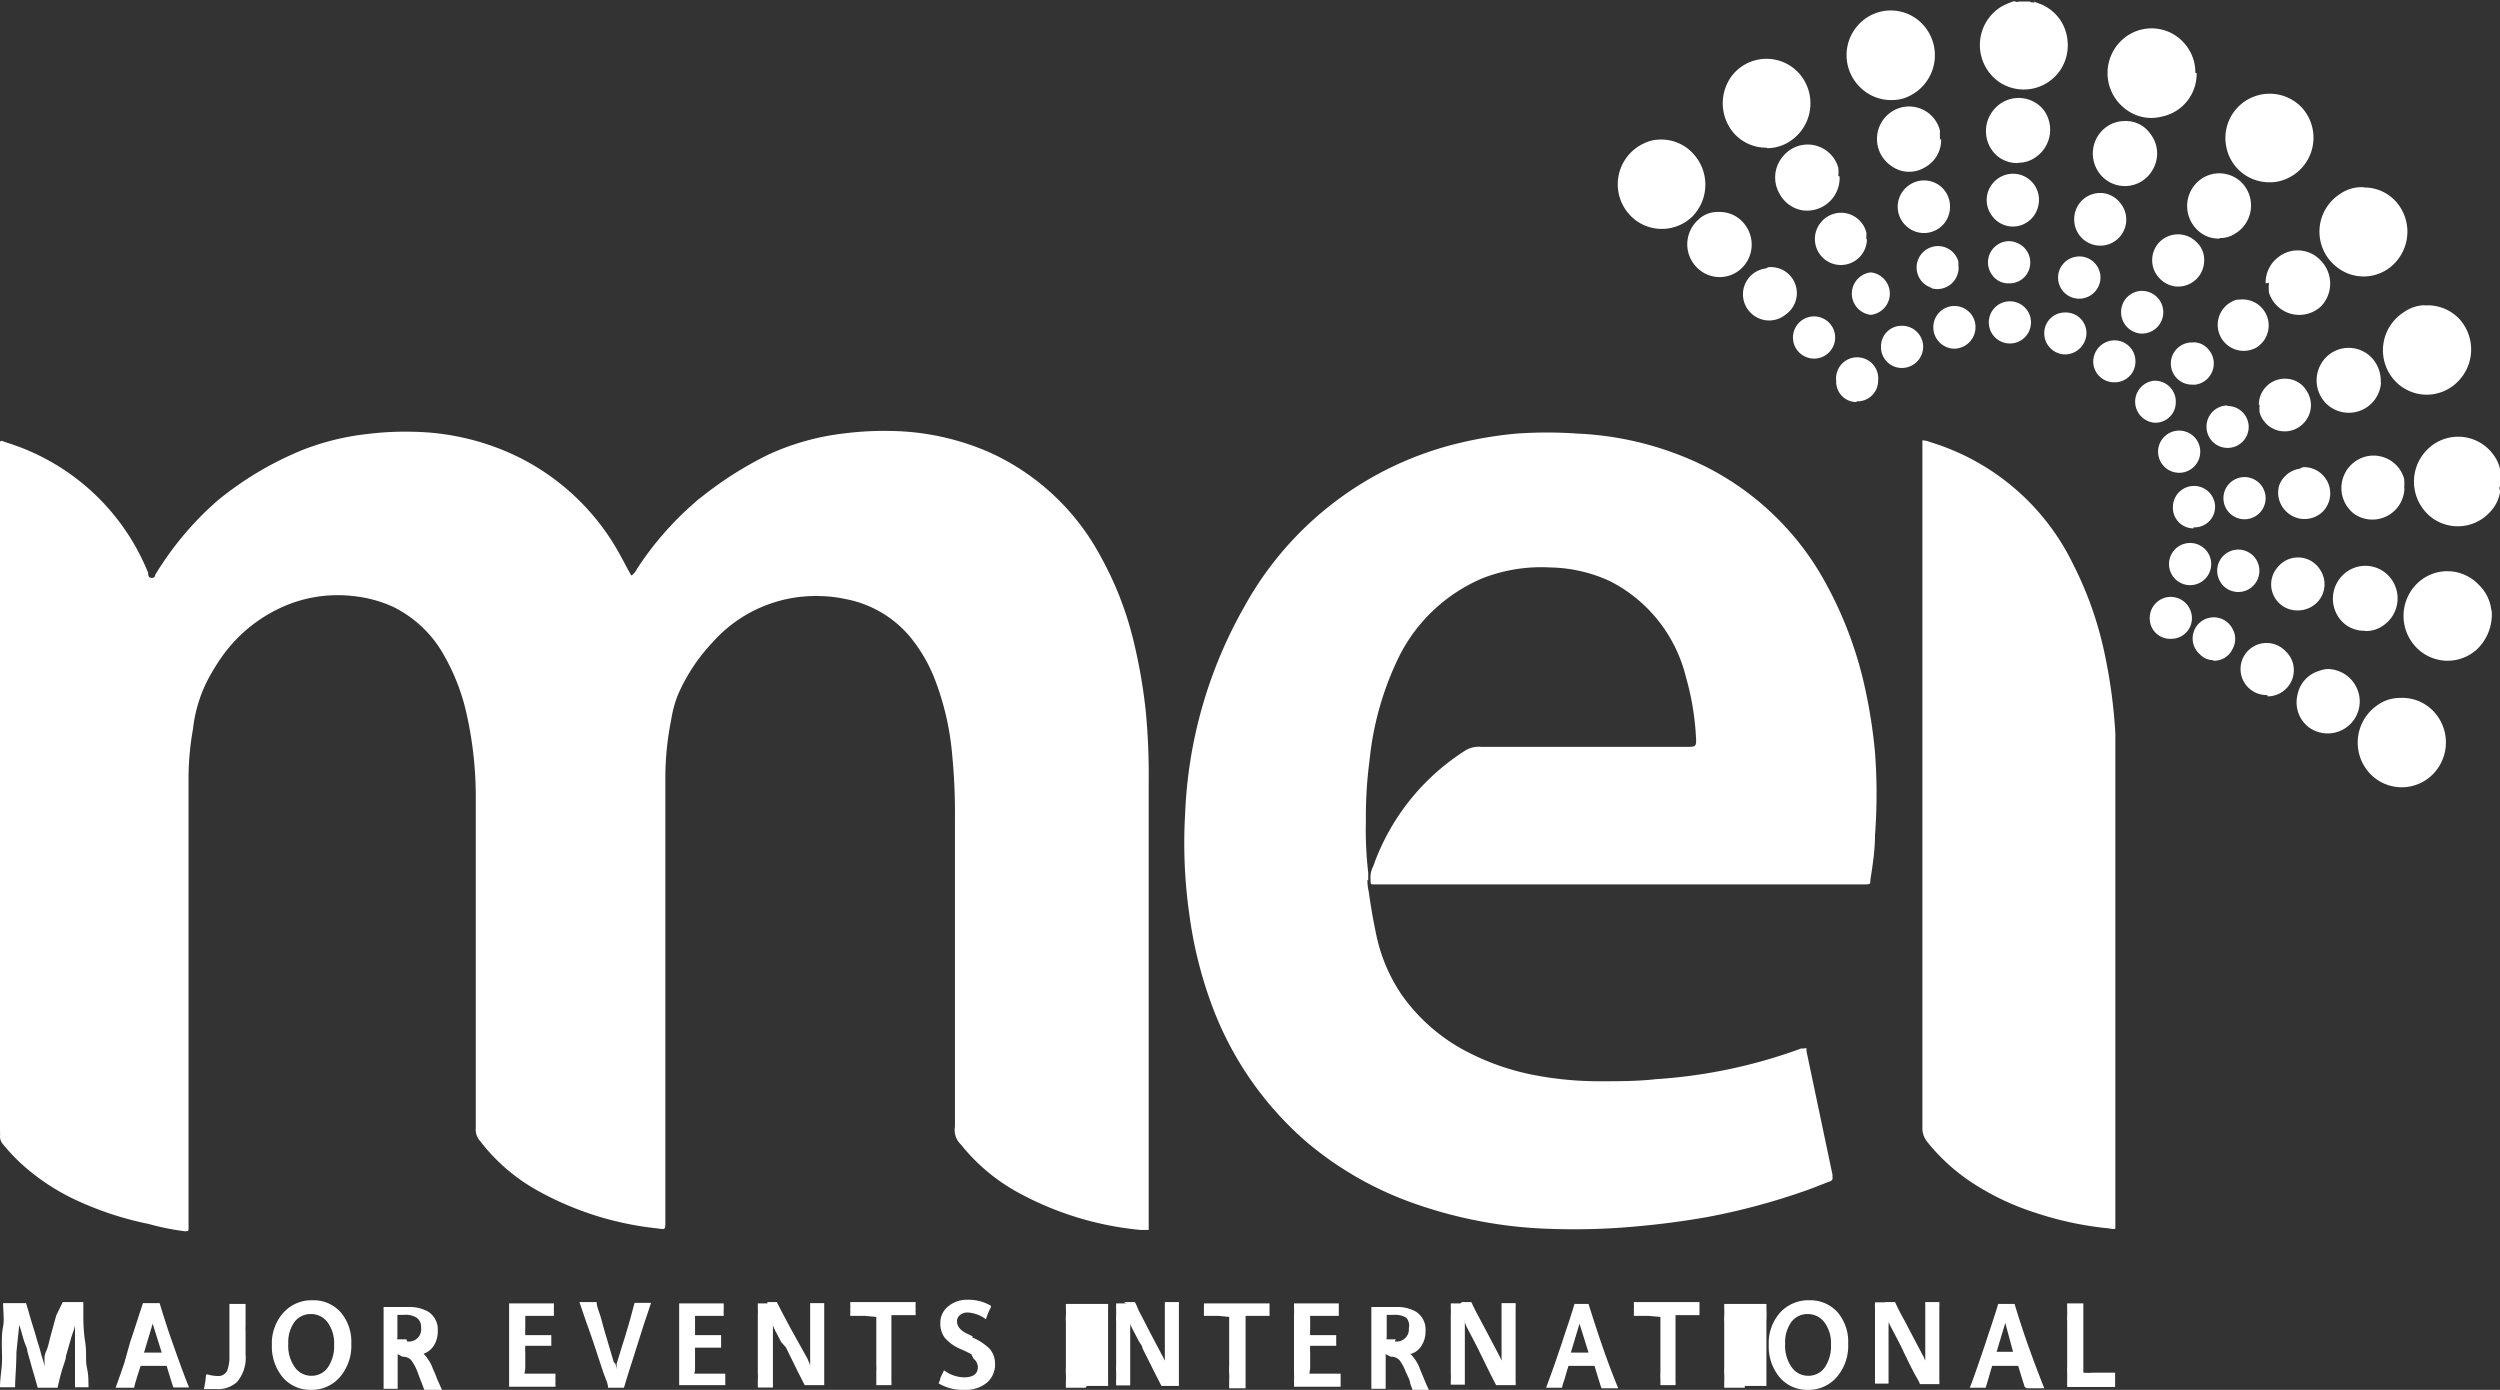 <?xml version="1.0"?>
<svg xmlns="http://www.w3.org/2000/svg" viewBox="0 0 96 53.37" width="96" height="53.37" x="0" y="0"><rect x="0" y="0" width="96" height="53.37" fill="#333333" stroke="none"/><defs><style>.cls-1{fill:#fff;}</style></defs><title>mei-logoAsset 5</title><g id="Layer_2" data-name="Layer 2"><g id="Layer_1-2" data-name="Layer 1"><path class="cls-1" d="M78.1.06l.29.11a1.66,1.66,0,0,1,1,1.37,1.69,1.69,0,0,1-2.62,1.61,1.73,1.73,0,0,1,.09-2.9,3.3,3.3,0,0,1,.43-.19.12.12,0,0,1,.1,0,.16.16,0,0,0,.13,0h.44c0,.06.12,0,.17.06Z"/><path class="cls-1" d="M96,18.9a1.44,1.44,0,0,1-.41.79,1.67,1.67,0,0,1-2.22.18,1.74,1.74,0,0,1,0-2.75,1.67,1.67,0,0,1,2.39.36,1.36,1.36,0,0,1,.25.59.16.16,0,0,1,0,.1s0,.1,0,.13v.36c-.07.07,0,.17,0,.24Z"/><path class="cls-1" d="M24.29,22.07a.8.8,0,0,0,.18-.24,12.13,12.13,0,0,1,2.23-2.55,1.92,1.92,0,0,1,.22-.18,13.92,13.92,0,0,1,2.6-1.65,9.62,9.62,0,0,1,2.92-.81,12.2,12.2,0,0,1,1.81-.09,9.77,9.77,0,0,1,3.79.84,9.08,9.08,0,0,1,4.16,3.86,12.94,12.94,0,0,1,1.33,3.37A20.59,20.59,0,0,1,44,27.34,25.52,25.52,0,0,1,44.11,30q0,8.46,0,16.92c0,.1,0,.21,0,.31H43.8a12.17,12.17,0,0,1-4.71-1.44,7.27,7.27,0,0,1-2.19-1.84.76.76,0,0,1-.23-.69V31.44a23.23,23.23,0,0,0-.11-2.5,10.54,10.54,0,0,0-.72-3,6,6,0,0,0-.93-1.53A4.26,4.26,0,0,0,32.45,23a4.93,4.93,0,0,0-.94-.11,5.29,5.29,0,0,0-4.16,1.79A6.94,6.94,0,0,0,26,26.76a4.76,4.76,0,0,0-.23.9,11.17,11.17,0,0,0-.22,2.23q0,8.4,0,16.8v.18c0,.38,0,.34-.31.3a12,12,0,0,1-4.54-1.42,7.15,7.15,0,0,1-2.19-1.84l-.07-.09a.66.66,0,0,1-.17-.51V33.78c0-1,0-2.07,0-3.1a14.64,14.64,0,0,0-.36-3.3,8,8,0,0,0-.84-2.18,4.51,4.51,0,0,0-2-1.91,4.9,4.9,0,0,0-1.5-.4,5.2,5.2,0,0,0-2.44.3,5.7,5.7,0,0,0-2.68,2.13,8.45,8.45,0,0,0-.49.82A5.45,5.45,0,0,0,7.41,28a10.85,10.85,0,0,0-.17,2q0,8.44,0,16.88v.27c0,.12,0,.13-.14.13A9.46,9.46,0,0,1,5.71,47,12.41,12.41,0,0,1,3,46.12,8.39,8.39,0,0,1,.81,44.68a7.26,7.26,0,0,1-.71-.76.45.45,0,0,1-.1-.29,1.08,1.08,0,0,0,0-.18V17.29A2.81,2.81,0,0,1,0,17a.06.06,0,0,1,.07-.07L.27,17a8.6,8.6,0,0,1,5.42,5c0,.07,0,.19.14.19s.11-.09.15-.15a12.31,12.31,0,0,1,2-2.48l.34-.31a12.65,12.65,0,0,1,3.37-2,9.74,9.74,0,0,1,2.38-.58,11.73,11.73,0,0,1,1.78-.09,9.57,9.57,0,0,1,3.89.89,9,9,0,0,1,4,3.71c.17.3.32.6.5.92Z"/><path class="cls-1" d="M52.51,33.78a1.75,1.75,0,0,0,.05.46q.12.87.3,1.71a6.42,6.42,0,0,0,1,2.3,7,7,0,0,0,2.58,2.19,9.42,9.42,0,0,0,2.46.84,13.11,13.11,0,0,0,2.58.24c.7,0,1.41,0,2.11-.08a19.85,19.85,0,0,0,5.58-1.18l.13,0a.06.06,0,0,1,.07,0l0,.11,1,4.75a.29.29,0,0,0,0,.09c0,.08,0,.11-.09.15-.34.13-.68.27-1,.38a25.53,25.53,0,0,1-3.75,1c-.91.16-1.84.28-2.76.36a26,26,0,0,1-3.18.09,17.23,17.23,0,0,1-5.35-1,13.14,13.14,0,0,1-4-2.28,12.82,12.82,0,0,1-3.73-5.38,16.13,16.13,0,0,1-.84-3.42,19.37,19.37,0,0,1-.16-3.88,17.46,17.46,0,0,1,2.27-7.93A12.81,12.81,0,0,1,56.09,17a15.4,15.4,0,0,1,2.14-.35,16.62,16.62,0,0,1,2.34,0,12.27,12.27,0,0,1,4.64,1.13A10.75,10.75,0,0,1,70,22.2a15,15,0,0,1,1.55,3.93A19.87,19.87,0,0,1,72,28.89,21.11,21.11,0,0,1,72,32.07c0,.58-.09,1.16-.18,1.73,0,.15,0,.15-.18.16H52.76c-.13,0-.13,0-.13-.18a.89.89,0,0,1,.1-.51A8.67,8.67,0,0,1,56.3,28.8a1,1,0,0,1,.59-.12h7.85c.41,0,.41,0,.38-.47A10.27,10.27,0,0,0,64.74,26a5.63,5.63,0,0,0-2.91-3.68,5.69,5.69,0,0,0-2.3-.53,6.21,6.21,0,0,0-2.59.41,6.35,6.35,0,0,0-3.21,3,11.72,11.72,0,0,0-1.14,4,16.42,16.42,0,0,0-.14,2.32,14.36,14.36,0,0,0,.09,2c0,.1,0,.2,0,.29Z"/><path class="cls-1" d="M73.81,16.91a.83.83,0,0,1,.32.07,9,9,0,0,1,5.48,4.69,13.78,13.78,0,0,1,1.22,3.49,20.34,20.34,0,0,1,.4,3c0,.55,0,1.1,0,1.65v17c0,.12,0,.27,0,.35s-.23,0-.35,0a12.83,12.83,0,0,1-2.72-.59,9.92,9.92,0,0,1-2.5-1.2A7.44,7.44,0,0,1,74,43.84a.84.84,0,0,1-.18-.54c0-4.09,0-8.18,0-12.28,0-4.58,0-9.17,0-13.75v-.36Z"/><path class="cls-1" d="M92.17,26.8a1.65,1.65,0,0,1,1.31.55,1.74,1.74,0,0,1,0,2.32,1.68,1.68,0,0,1-2.42.09,1.74,1.74,0,0,1,.19-2.65,1.49,1.49,0,0,1,.91-.31Z"/><path class="cls-1" d="M72.71,3.84a1.69,1.69,0,0,1-1.34-.55A1.72,1.72,0,0,1,71.32,1a1.68,1.68,0,0,1,2.57,0,1.74,1.74,0,0,1-.62,2.71,1.38,1.38,0,0,1-.56.13Z"/><path class="cls-1" d="M84.35,2.8A1.67,1.67,0,0,1,83,4.48a1.6,1.6,0,0,1-1.35-.27,1.73,1.73,0,0,1,0-2.81,1.67,1.67,0,0,1,2.39.48,1.64,1.64,0,0,1,.26.92Z"/><path class="cls-1" d="M95.68,23.45a1.85,1.85,0,0,1-.56,1.48,1.67,1.67,0,0,1-2.39-.13,1.74,1.74,0,0,1,0-2.3,1.66,1.66,0,0,1,2.45-.05,1.61,1.61,0,0,1,.49,1Z"/><path class="cls-1" d="M63.74,5.36A1.65,1.65,0,0,1,65,5.88,1.75,1.75,0,0,1,65,8.3a1.68,1.68,0,0,1-2.25.11,1.73,1.73,0,0,1,.39-2.91,1.39,1.39,0,0,1,.63-.14Z"/><path class="cls-1" d="M87.15,7a1.68,1.68,0,0,1-1.66-1.36,1.7,1.7,0,0,1,2.9-1.51,1.72,1.72,0,0,1-.73,2.79,1.55,1.55,0,0,1-.51.08Z"/><path class="cls-1" d="M93.1,11.73a1.66,1.66,0,0,1,1.34.52,1.74,1.74,0,0,1,0,2.34,1.67,1.67,0,0,1-2.45.06A1.73,1.73,0,0,1,92.29,12a1.46,1.46,0,0,1,.81-.28Z"/><path class="cls-1" d="M90.77,7.2a1.63,1.63,0,0,1,1.4.76A1.74,1.74,0,0,1,92.05,10a1.65,1.65,0,0,1-2.31.26,1.72,1.72,0,0,1,.13-2.82,1.43,1.43,0,0,1,.9-.25Z"/><path class="cls-1" d="M67.85,5.67A1.64,1.64,0,0,1,66.49,5a1.76,1.76,0,0,1,0-2.07,1.68,1.68,0,0,1,2.57-.14,1.74,1.74,0,0,1-.47,2.72,1.6,1.6,0,0,1-.75.18Z"/><path class="cls-1" d="M74.54,5.34a1.2,1.2,0,0,1-.63,1.09,1.16,1.16,0,0,1-1.3-.07,1.25,1.25,0,0,1,0-2.05A1.22,1.22,0,0,1,74.49,5a.83.83,0,0,1,0,.15,1.34,1.34,0,0,1,0,.21Z"/><path class="cls-1" d="M89.36,25.69a1.25,1.25,0,0,1,1.25,1.15,1.23,1.23,0,0,1-2,1.05,1.21,1.21,0,0,1-.39-1.19,1.19,1.19,0,0,1,.84-.94,1,1,0,0,1,.34-.07Z"/><path class="cls-1" d="M92.33,18.74a1.23,1.23,0,0,1-1.92,1,1.25,1.25,0,0,1,0-2,1.22,1.22,0,0,1,1.91.65,2,2,0,0,1,0,.35Z"/><path class="cls-1" d="M91.43,14.7a1.24,1.24,0,0,1-2.09.81,1.26,1.26,0,0,1-.13-1.66,1.22,1.22,0,0,1,2,.06,1.32,1.32,0,0,1,.21.79Z"/><path class="cls-1" d="M70.64,6.78a1.25,1.25,0,0,1-1.46,1.29,1.23,1.23,0,0,1-.85-.64A1.24,1.24,0,0,1,68.47,6a1.22,1.22,0,0,1,2.12.44,1.32,1.32,0,0,1,0,.31Z"/><path class="cls-1" d="M87,10.88a1.23,1.23,0,0,1,.48-1,1.2,1.2,0,0,1,1.65.14,1.26,1.26,0,0,1,0,1.74,1.22,1.22,0,0,1-2-.52,1.58,1.58,0,0,1,0-.38Z"/><path class="cls-1" d="M85.24,9.16a1.14,1.14,0,0,1-.86-.33,1.27,1.27,0,0,1,.07-1.9A1.22,1.22,0,0,1,86.07,7a1.26,1.26,0,0,1-.29,2,1,1,0,0,1-.54.14Z"/><path class="cls-1" d="M77.5,6.26a1.18,1.18,0,0,1-.89-.35,1.27,1.27,0,0,1,0-1.75,1.23,1.23,0,0,1,1.88.08A1.28,1.28,0,0,1,78.22,6a1.15,1.15,0,0,1-.72.25Z"/><path class="cls-1" d="M90.8,24.22a1.17,1.17,0,0,1-1-.52A1.27,1.27,0,0,1,90,22.05a1.23,1.23,0,0,1,1.66,0,1.26,1.26,0,0,1-.19,2,1.1,1.1,0,0,1-.66.18Z"/><path class="cls-1" d="M66,8.14a1.2,1.2,0,0,1,1,.48,1.26,1.26,0,0,1-.2,1.75,1.22,1.22,0,0,1-1.61-.07,1.26,1.26,0,0,1,0-1.84A1.06,1.06,0,0,1,66,8.14Z"/><path class="cls-1" d="M81.56,4.65a1.14,1.14,0,0,1,1,.47,1.23,1.23,0,0,1,.09,1.42,1.22,1.22,0,0,1-2.07.06,1.26,1.26,0,0,1,.34-1.75,1.19,1.19,0,0,1,.69-.2Z"/><path class="cls-1" d="M86.74,15.55a1,1,0,0,1,1.13-1,.94.94,0,0,1,.68.42,1,1,0,0,1-.12,1.31,1,1,0,0,1-1.66-.44,1.43,1.43,0,0,1,0-.29Z"/><path class="cls-1" d="M71.69,9.19a1,1,0,0,1-.3.7A1,1,0,0,1,70,9.9a1,1,0,0,1-.11-1.32,1,1,0,0,1,1.78.36l0,.12a.62.62,0,0,0,0,.13Z"/><path class="cls-1" d="M88.18,23.44a1,1,0,0,1-.7-1.68,1,1,0,0,1,1.62.13A1,1,0,0,1,89,23.11a1.05,1.05,0,0,1-.8.33Z"/><path class="cls-1" d="M67.91,10.26a1,1,0,0,1,.67,1.81,1,1,0,0,1-1.29,0,1,1,0,0,1,.51-1.76Z"/><path class="cls-1" d="M88.43,17.94a1,1,0,0,1,.84.39,1,1,0,0,1-.07,1.31,1,1,0,0,1-1.41,0,1,1,0,0,1-.27-1A1,1,0,0,1,88.3,18Z"/><path class="cls-1" d="M86.05,11.5a1,1,0,0,1,.59,1.85,1,1,0,1,1-.75-1.84Z"/><path class="cls-1" d="M74.88,7.94a1,1,0,0,1-1.13,1,1,1,0,0,1-.61-.32,1,1,0,0,1,.13-1.48,1,1,0,0,1,1.31.07,1,1,0,0,1,.3.72Z"/><path class="cls-1" d="M77.3,8.7a1,1,0,0,1-.84-.46,1,1,0,0,1,.18-1.32,1,1,0,0,1,1.15-.12,1,1,0,0,1,.48,1.1,1,1,0,0,1-.84.79Z"/><path class="cls-1" d="M87.07,26.69A1,1,0,1,1,87.76,25a1,1,0,0,1-.11,1.56,1,1,0,0,1-.58.18Z"/><path class="cls-1" d="M79.65,8.42a1,1,0,0,1,1.14-1,1,1,0,0,1,.64.39,1,1,0,0,1-.19,1.43,1,1,0,0,1-1.59-.8Z"/><path class="cls-1" d="M84.64,10a1,1,0,0,1-1.09,1,1,1,0,0,1-.64-.33,1,1,0,0,1,0-1.36,1,1,0,0,1,1.45,0,.91.91,0,0,1,.28.68Z"/><path class="cls-1" d="M71.84,12.09a.82.82,0,0,1,0-1.63.82.82,0,0,1,0,1.63Z"/><path class="cls-1" d="M82.25,12.81a.82.82,0,0,1-.8-.82.81.81,0,0,1,.8-.82.82.82,0,1,1,0,1.64Z"/><path class="cls-1" d="M75.21,10.24a.82.82,0,0,1-1,.84L74.05,11a.81.81,0,0,1-.45-.78.82.82,0,0,1,.6-.74.81.81,0,0,1,1,.56,1.05,1.05,0,0,1,0,.18Z"/><path class="cls-1" d="M86.76,21.93a.81.81,0,0,1-1,.78.79.79,0,0,1-.56-.49.81.81,0,1,1,1.56-.29Z"/><path class="cls-1" d="M77.15,10.88a.75.75,0,0,1-.65-.32.81.81,0,0,1,.2-1.16.77.77,0,0,1,.76-.07.81.81,0,0,1,.49.89.79.79,0,0,1-.8.66Z"/><path class="cls-1" d="M85.53,15.59a.81.81,0,0,1,.82.8.81.81,0,1,1-1.62,0,.81.81,0,0,1,.8-.82Z"/><path class="cls-1" d="M85,25.35a.71.71,0,0,1-.52-.22.81.81,0,1,1,1.24-1,.79.79,0,0,1,0,.81.77.77,0,0,1-.75.43Z"/><path class="cls-1" d="M87,19.13a.81.81,0,1,1-.81-.81.81.81,0,0,1,.81.81Z"/><path class="cls-1" d="M79.83,11.47a.81.81,0,0,1-.27-1.57.81.81,0,0,1,1.09.87.82.82,0,0,1-.82.7Z"/><path class="cls-1" d="M84.17,14.77a.81.81,0,0,1,0-1.62.72.72,0,0,1,.59.22.82.82,0,0,1-.45,1.4Z"/><path class="cls-1" d="M69.66,12.15a.81.81,0,0,1,0,1.62.81.81,0,1,1,0-1.62Z"/><path class="cls-1" d="M84.23,20.29a.79.79,0,0,1-.79-.82.81.81,0,1,1,1.62,0,.79.79,0,0,1-.83.78Z"/><path class="cls-1" d="M74.24,12.56a.81.81,0,0,1,1.62,0,.83.83,0,0,1-.8.83.82.82,0,0,1-.82-.8Z"/><path class="cls-1" d="M84.91,21.66a.81.81,0,0,1-1.62,0,.81.81,0,1,1,1.62,0Z"/><path class="cls-1" d="M71.29,15.44a.78.78,0,0,1-.78-.82.81.81,0,1,1,1.61,0,.79.79,0,0,1-.83.79Z"/><path class="cls-1" d="M82,13.87a.79.79,0,0,1-.8.81.8.8,0,0,1-.82-.79.82.82,0,0,1,.81-.82.8.8,0,0,1,.81.8Z"/><path class="cls-1" d="M83.36,24.53a.78.78,0,0,1-.81-.79.81.81,0,0,1,.8-.82.82.82,0,0,1,.82.8.79.79,0,0,1-.81.81Z"/><path class="cls-1" d="M77.18,13.19a.81.81,0,0,1,0-1.62.81.81,0,0,1,0,1.62Z"/><path class="cls-1" d="M72.23,13.31a.79.79,0,0,1,.81-.8.81.81,0,0,1,.81.82.82.82,0,0,1-.83.8.8.8,0,0,1-.79-.82Z"/><path class="cls-1" d="M79.31,12a.79.79,0,0,1,.81.8.83.83,0,0,1-.81.81.81.81,0,0,1-.81-.81.79.79,0,0,1,.81-.8Z"/><path class="cls-1" d="M83.77,16.54a.81.81,0,0,1,0,1.61.81.81,0,1,1,0-1.61Z"/><path class="cls-1" d="M82.75,14.62a.8.8,0,0,1,.8.83.78.78,0,0,1-.84.78.81.81,0,0,1,0-1.61Z"/><path class="cls-1" d="M3.48,53.27s0,0,0,0H2.88s0,0,0,0,0-.29,0-.49,0-.45,0-.73,0-.32,0-.52,0-.42,0-.68a1,1,0,0,1,0-.11s0,0,0,.12-.08.29-.14.49l-.21.73c0,.13-.08.3-.14.5s-.12.44-.18.71l0,0H1.45a0,0,0,0,1,0,0c-.05-.16-.1-.36-.17-.59s-.14-.5-.23-.81c0-.12-.09-.27-.14-.44s-.1-.36-.17-.57,0-.14,0-.14v.13L.63,51.93c0,.52-.05,1-.05,1.34a0,0,0,0,1,0,0H0a0,0,0,0,1,0,0c0-.3.05-.58.07-.85s0-.53,0-.77,0-.46.05-.72,0-.57,0-.89a0,0,0,0,1,0,0H1s0,0,0,0,.08.26.13.44.12.4.2.66.07.26.12.41.1.33.15.52a2.79,2.79,0,0,1,.11.4s0,0,0-.11l0-.13,0-.11s0-.1.07-.25.11-.38.19-.67.14-.5.19-.69L2.41,50a0,0,0,0,1,0,0h.79s0,0,0,0,0,.22,0,.47,0,.61.07,1.06,0,.68.07,1,.05.53.06.74Z"/><path class="cls-1" d="M6.65,53.26s-.09-.27-.25-.81l0,0h-1s0,0,0,0c-.07.22-.13.4-.17.54a2.84,2.84,0,0,0-.08.3H4.44s0,0,0,0c.12-.33.23-.65.33-.94L5,51.53c.11-.32.2-.6.28-.85s.15-.46.21-.64c0,0,0,0,0,0h.64s0,0,0,0q.25.84.54,1.65c.19.54.38,1.07.59,1.59,0,0,0,0,0,0H6.67s0,0,0,0Zm-.44-1.32s0,0,0,0l-.35-1.12c0-.09,0-.14,0-.14s0,.05,0,.16l-.33,1.1a0,0,0,0,0,0,0h.71Z"/><path class="cls-1" d="M7.94,52.77s0,0,0,0a1.53,1.53,0,0,0,.44.07.37.37,0,0,0,.34-.2,1.38,1.38,0,0,0,.09-.54c0,.09,0,.06,0-.1v-.85c0-.23,0-.47,0-.72s0-.23,0-.28v-.08s0,0,0,0h.62a0,0,0,0,1,0,0v.1c0,.07,0,.19,0,.36v.38a2.2,2.2,0,0,0,0,.23c0,.2,0,.37,0,.53V52a1.44,1.44,0,0,1-.33,1.07,1.09,1.09,0,0,1-.8.27h-.2l-.27,0s0,0,0,0a3.59,3.59,0,0,0,.08-.53Z"/><path class="cls-1" d="M11.94,53.37a1.38,1.38,0,0,1-1.09-.49,1.85,1.85,0,0,1-.41-1.24,1.76,1.76,0,0,1,.44-1.23A1.45,1.45,0,0,1,12,49.93a1.39,1.39,0,0,1,1.09.47,1.74,1.74,0,0,1,.4,1.2,1.84,1.84,0,0,1-.43,1.27,1.42,1.42,0,0,1-1.12.5Zm0-2.91a.77.77,0,0,0-.63.3,1.33,1.33,0,0,0-.24.84,1.42,1.42,0,0,0,.25.9.77.77,0,0,0,.64.33.76.76,0,0,0,.63-.32,1.45,1.45,0,0,0,.24-.87,1.35,1.35,0,0,0-.25-.86.78.78,0,0,0-.64-.32Z"/><path class="cls-1" d="M15.27,52s0,0,0,.08v.41c0,.14,0,.28,0,.42v.3c0,.06,0,.08,0,.06s0,.06,0,.06h-.54s0,0,0,0v-.51c0-.2,0-.4,0-.61v-.66c0-.42,0-.77,0-1s0-.24,0-.3v-.06s0,0,0,0h.94a1.48,1.48,0,0,1,.76.17.81.81,0,0,1,.38.75,1,1,0,0,1-.17.59.74.74,0,0,1-.37.28l-.06,0,.05,0a1.58,1.58,0,0,1,.37.6,3.28,3.28,0,0,1,.15.36l.2.45s0,0,0,0H16.3s0,0,0,0l-.1-.27c-.05-.12-.11-.28-.18-.47a1.85,1.85,0,0,0-.23-.42.42.42,0,0,0-.33-.13Zm.36-.49a.47.47,0,0,0,.54-.53A.43.43,0,0,0,16,50.6a.8.8,0,0,0-.48-.11h-.26s0,0,0,0v.88a.05.05,0,0,0,0,.06h.35Z"/><path class="cls-1" d="M20.14,52.75s0,0,0,0h1.19s0,0,0,0v.11a.28.28,0,0,0,0,.09v.13a.2.2,0,0,0,0,.07v.1H19.55s0,0,0,0V53c0-.09,0-.19,0-.28v-.28c0-.14,0-.28,0-.43v-.89c0-.14,0-.27,0-.4V50.5c0-.09,0-.17,0-.25v-.2s0,0,0,0h1.72a0,0,0,0,1,0,0v.17a.2.2,0,0,0,0,.07v.06s0,.06,0,.09v.09s0,0,0,0H20.17s0,0,0,0v.49a2.45,2.45,0,0,0,0,.25s0,0,0,0h1a0,0,0,0,1,0,0v0a.26.26,0,0,1,0,.07v.27a.2.2,0,0,1,0,.07v0h-1s0,0,0,0a2.09,2.09,0,0,0,0,.25v.35c0,.06,0,.15,0,.27Z"/><path class="cls-1" d="M23.62,52.35a.7.7,0,0,1,.06.23.15.15,0,0,0,0-.06c0-.06,0-.11,0-.16.09-.28.16-.52.22-.71s.11-.34.14-.45.13-.43.18-.62.1-.38.15-.55a0,0,0,0,1,0,0H25s0,0,0,0-.12.37-.21.63-.19.59-.32,1c-.05.15-.11.36-.2.63s-.19.6-.31,1a0,0,0,0,1,0,0h-.61s0,0,0,0c0-.17-.12-.39-.21-.67l-.33-1c-.1-.3-.2-.58-.29-.83L22.25,50l0,0h.66l0,0c0,.15.08.33.14.52s.11.41.18.64l.34,1.15Z"/><path class="cls-1" d="M26.66,52.75a0,0,0,0,0,0,0h1.19l0,0v0a.32.32,0,0,1,0,.08v.29a.23.23,0,0,1,0,.07v0H26.08s0,0,0,0v-.06s0-.1,0-.17v-.28c0-.09,0-.18,0-.28V50.76c0-.09,0-.18,0-.26v-.25c0-.06,0-.12,0-.15v-.05a0,0,0,0,1,0,0h1.71s0,0,0,0v.1a.2.2,0,0,1,0,.07v.13a.28.28,0,0,0,0,.09v.09a0,0,0,0,1,0,0H26.69s0,0,0,0v.74s0,0,0,0h1s0,0,0,0v.48h-1s0,0,0,0v.87Z"/><path class="cls-1" d="M29.47,50h.36s0,0,0,0l.2.39.34.64L31,52.16l.06.14a.78.78,0,0,1,.05.14c0,.06,0,.1,0,.1v-.42c0-.4,0-.85,0-1.36V50.2c0-.12,0-.17,0-.16a0,0,0,0,1,0,0h.54a0,0,0,0,1,0,0v0s0,.08,0,.15,0,.32,0,.51,0,.28,0,.42v.94c0,.15,0,.3,0,.44s0,.37,0,.53,0,.13,0,.16v0s0,0,0,0h-.75s0,0,0,0-.11-.22-.23-.45l-.49-1L30,51.54l-.21-.4a1.27,1.27,0,0,1-.11-.26.64.64,0,0,0,0-.12v.31c0,.31,0,.59,0,.85v.73c0,.43,0,.65,0,.63s0,0,0,0H29.1a0,0,0,0,1,0,0V53a2.62,2.62,0,0,0,0-.28v-.28c0-.14,0-.28,0-.43v-.89c0-.14,0-.27,0-.4V50.5a2,2,0,0,0,0-.25v-.2s0,0,0,0h.37Z"/><path class="cls-1" d="M33.22,50.53h-.57l0,0v-.11a.34.34,0,0,0,0-.1v-.07a.62.62,0,0,0,0-.13V50a0,0,0,0,1,0,0h2.51a0,0,0,0,1,0,0v.09a.62.62,0,0,0,0,.13v.07a.34.34,0,0,0,0,.1v.11l0,0h-.93s0,0,0,.07v1.93c0,.19,0,.37,0,.53a1.1,1.1,0,0,1,0,.16v0s0,0,0,0h-.58a0,0,0,0,1,0,0v-.06s0-.1,0-.17v-.28a2.53,2.53,0,0,0,0-.28c0-.14,0-.28,0-.43V50.57s0,0,0,0Z"/><path class="cls-1" d="M37.32,51.35a2.2,2.2,0,0,1,.67.43.87.87,0,0,1,.22.59.91.91,0,0,1-.32.73,1.27,1.27,0,0,1-.85.27,1.81,1.81,0,0,1-1-.25.05.05,0,0,1,0,0,.74.74,0,0,0,.06-.14c0-.08.08-.2.15-.36s0,0,0,0a1.33,1.33,0,0,0,.76.27c.36,0,.54-.13.54-.4a.43.43,0,0,0-.17-.32L37.3,52l-.2-.1-.22-.1a1.6,1.6,0,0,1-.6-.43.88.88,0,0,1-.17-.57.79.79,0,0,1,.26-.6,1.13,1.13,0,0,1,.81-.29,1.71,1.71,0,0,1,.87.23s0,0,0,.06a2.56,2.56,0,0,0-.19.46s0,0,0,0a1.27,1.27,0,0,0-.7-.26.44.44,0,0,0-.3.1.3.3,0,0,0-.11.24c0,.19.13.35.38.47l.23.11Z"/><path class="cls-1" d="M41.69,53.29H41c-.05,0-.07,0-.07,0v-.06s0-.1,0-.17a2.64,2.64,0,0,0,0-.28,2.72,2.72,0,0,1,0-.28c0-.14,0-.28,0-.43s0-.29,0-.45,0-.3,0-.44,0-.27,0-.4a2.35,2.35,0,0,1,0-.26,2,2,0,0,0,0-.25c0-.06,0-.12,0-.15a.18.18,0,0,1,0-.05s0,0,.08,0h1.47c.05,0,.07,0,.07,0v0a.92.92,0,0,1,0,.15c0,.15,0,.32,0,.51s0,.28,0,.42v.94c0,.15,0,.3,0,.44s0,.37,0,.53a1.1,1.1,0,0,1,0,.16v0s0,0-.07,0h-.75Z"/><path class="cls-1" d="M43.16,50h.35s0,0,.05,0,.11.22.2.39.2.38.33.64l.57,1.08.07.14c0,.05,0,.09,0,.14l0,.1v-.42c0-.4,0-.85,0-1.36,0-.25,0-.44,0-.56V50s0,0,0,0h.54a0,0,0,0,1,0,0v.18c0,.15,0,.32,0,.51v1.8c0,.19,0,.37,0,.53v.2s0,0,0,0H44.6s0,0,0,0l-.23-.45-.5-1c0-.09-.1-.19-.16-.31l-.21-.4a1.28,1.28,0,0,1-.1-.26c0-.08,0-.12,0-.12a1.5,1.5,0,0,1,0,.31v.85c0,.26,0,.51,0,.73,0,.43,0,.65,0,.63l0,0h-.54a0,0,0,0,1,0,0v-.06a1.16,1.16,0,0,1,0-.17v-.28a2.72,2.72,0,0,1,0-.28V50.76a2.35,2.35,0,0,1,0-.26v-.25a.92.92,0,0,1,0-.15v-.05s0,0,0,0h.38Z"/><path class="cls-1" d="M46.8,50.53h-.57s0,0,0,0v0s0,0,0-.09v-.3a.31.31,0,0,0,0-.09,0,0,0,0,1,0,0h2.52a0,0,0,0,1,0,0,.62.62,0,0,1,0,.09v.3a.34.34,0,0,1,0,.09v0s0,0,0,0h-.92s0,0,0,.07V51c0,.12,0,.24,0,.35v.79c0,.15,0,.3,0,.44s0,.37,0,.53v.2s0,0,0,0H47.2a0,0,0,0,1,0,0V53a2.62,2.62,0,0,0,0-.28,2.72,2.72,0,0,1,0-.28V50.57a0,0,0,0,0,0,0Z"/><path class="cls-1" d="M50.28,52.75s0,0,0,0h1.2s0,0,0,0v.11s0,.06,0,.09v.13s0,0,0,.07v.1H49.69s0,0,0,0V53a2.62,2.62,0,0,0,0-.28v-.28c0-.14,0-.28,0-.43v-.89c0-.14,0-.27,0-.4V50.5a2,2,0,0,0,0-.25v-.2s0,0,0,0h1.72s0,0,0,0v.48s0,0,0,0H50.31s0,0,0,0v.49a2.45,2.45,0,0,0,0,.25l0,0h1s0,0,0,0v0a.26.26,0,0,1,0,.07v.27a.2.2,0,0,1,0,.07v0h-1s0,0,0,0a2.09,2.09,0,0,0,0,.25v.35c0,.06,0,.15,0,.27Z"/><path class="cls-1" d="M53.21,52s0,0,0,.08v.41c0,.14,0,.28,0,.42s0,.24,0,.3v.06s0,.06,0,.06h-.55s0,0,0,0v-.1c0-.08,0-.22,0-.41v-.61c0-.21,0-.43,0-.66,0-.42,0-.77,0-1v-.3c0-.06,0-.08,0-.06s0,0,0,0h.95a1.44,1.44,0,0,1,.75.17.81.81,0,0,1,.38.75,1,1,0,0,1-.17.59.71.71,0,0,1-.36.28l-.06,0,0,0a1.57,1.57,0,0,1,.38.6l.15.36c.05.13.12.29.2.45s0,0,0,0h-.58s0,0-.05,0l-.1-.27c0-.12-.1-.28-.18-.47a1.85,1.85,0,0,0-.23-.42.42.42,0,0,0-.33-.13Zm.35-.49A.47.47,0,0,0,54.1,51,.45.45,0,0,0,54,50.6a.86.86,0,0,0-.49-.11h-.26s0,0,0,0v.88a.05.05,0,0,0,0,.06h.35Z"/><path class="cls-1" d="M56.14,50h.36s0,0,0,0,.1.22.19.39l.34.64.57,1.08.06.14a.78.78,0,0,1,0,.14c0,.06,0,.1,0,.1v-.42c0-.4,0-.85,0-1.36V50.2c0-.12,0-.17,0-.16a0,0,0,0,1,0,0h.54a0,0,0,0,1,0,0v0a.92.92,0,0,1,0,.15c0,.15,0,.32,0,.51v1.8c0,.19,0,.37,0,.53a1.1,1.1,0,0,1,0,.16v0s0,0,0,0h-.75s0,0,0,0-.11-.22-.23-.45l-.49-1-.16-.31-.21-.4a1.27,1.27,0,0,1-.11-.26.64.64,0,0,0,0-.12s0,.11,0,.31v1.58c0,.43,0,.65,0,.63l0,0h-.54a0,0,0,0,1,0,0V53a2.62,2.62,0,0,0,0-.28v-.28c0-.14,0-.28,0-.43v-.89c0-.14,0-.27,0-.4V50.5a2,2,0,0,0,0-.25v-.2s0,0,0,0h.37Z"/><path class="cls-1" d="M61.48,53.26s-.09-.27-.25-.81a.05.05,0,0,0,0,0h-1a.05.05,0,0,0,0,0c-.07.22-.12.4-.16.54a1.74,1.74,0,0,0-.09.3h-.61s0,0,0,0c.12-.33.24-.65.34-.94l.27-.79c.1-.32.2-.6.28-.85s.15-.46.2-.64a0,0,0,0,1,0,0H61s0,0,0,0q.26.84.54,1.65t.6,1.59s0,0,0,0H61.5s0,0,0,0ZM61,51.94s0,0,0,0l-.35-1.12a1.31,1.31,0,0,1,0-.14s0,.05,0,.16l-.33,1.1s0,0,0,0H61Z"/><path class="cls-1" d="M63.31,50.53h-.57a0,0,0,0,1,0,0v-.11a.34.34,0,0,0,0-.1v-.07a.62.62,0,0,0,0-.13V50a0,0,0,0,1,0,0h2.52s0,0,0,0v.09c0,.05,0,.09,0,.13v.07s0,.07,0,.1v.11s0,0,0,0h-.92s0,0,0,.07v1.93c0,.19,0,.37,0,.53a1.1,1.1,0,0,1,0,.16v0s0,0,0,0h-.58a0,0,0,0,1,0,0v-.06s0-.1,0-.17a2.62,2.62,0,0,1,0-.28v-.28c0-.14,0-.28,0-.43V50.57s0,0,0,0Z"/><path class="cls-1" d="M67,53.29h-.72c-.05,0-.07,0-.07,0v-.06s0-.1,0-.17a2.62,2.62,0,0,0,0-.28,2.72,2.72,0,0,1,0-.28c0-.14,0-.28,0-.43s0-.29,0-.45,0-.3,0-.44,0-.27,0-.4a2.35,2.35,0,0,1,0-.26,2,2,0,0,0,0-.25c0-.06,0-.12,0-.15v-.05s0,0,.08,0h1.47s.07,0,.07,0v0a1.25,1.25,0,0,1,0,.15,4.92,4.92,0,0,1,0,.51c0,.14,0,.28,0,.42v.94c0,.15,0,.3,0,.44s0,.37,0,.53,0,.13,0,.16v0s0,0-.07,0H67Z"/><path class="cls-1" d="M69.42,53.37a1.38,1.38,0,0,1-1.09-.49,1.85,1.85,0,0,1-.41-1.24,1.76,1.76,0,0,1,.43-1.23,1.47,1.47,0,0,1,1.13-.48,1.4,1.4,0,0,1,1.09.47,1.74,1.74,0,0,1,.4,1.2,1.84,1.84,0,0,1-.43,1.27,1.42,1.42,0,0,1-1.12.5Zm0-2.91a.77.77,0,0,0-.63.3,1.33,1.33,0,0,0-.24.84,1.42,1.42,0,0,0,.25.9.77.77,0,0,0,.64.33.76.76,0,0,0,.63-.32,1.45,1.45,0,0,0,.24-.87,1.35,1.35,0,0,0-.25-.86.79.79,0,0,0-.64-.32Z"/><path class="cls-1" d="M72.41,50h.36s0,0,0,0,.1.22.19.39.21.38.34.64l.57,1.08.06.14a.78.78,0,0,1,0,.14c0,.06,0,.1,0,.1v-.42c0-.4,0-.85,0-1.36V50s0,0,0,0h.54a0,0,0,0,1,0,0v0a.92.92,0,0,1,0,.15c0,.15,0,.32,0,.51v1.8c0,.19,0,.37,0,.53a1.1,1.1,0,0,1,0,.16v0s0,0,0,0h-.75l0,0c0-.07-.11-.22-.23-.45s-.28-.55-.49-1l-.16-.31-.21-.4a1.27,1.27,0,0,1-.11-.26c0-.08,0-.12,0-.12a1.5,1.5,0,0,1,0,.31v.85c0,.26,0,.51,0,.73,0,.43,0,.65,0,.63a0,0,0,0,1,0,0H72a0,0,0,0,1,0,0v-.06A1.16,1.16,0,0,1,72,53v-.56c0-.14,0-.28,0-.43v-.89c0-.14,0-.27,0-.4v-.51a.92.92,0,0,1,0-.15v-.05s0,0,0,0h.37Z"/><path class="cls-1" d="M77.75,53.26s-.09-.27-.25-.81a.05.05,0,0,0,0,0h-1l0,0c-.07.22-.12.4-.16.54s-.07.23-.09.3h-.61s0,0,0,0c.13-.33.24-.65.34-.94l.27-.79c.1-.32.2-.6.28-.85s.15-.46.2-.64a0,0,0,0,1,0,0h.63s0,0,0,0q.25.84.54,1.65t.6,1.59s0,0,0,0h-.67s0,0,0,0Zm-.44-1.32s0,0,0,0L77,50.79a1.31,1.31,0,0,1,0-.14s0,.05,0,.16l-.33,1.1s0,0,0,0h.71Z"/><path class="cls-1" d="M81.22,52.72s0,0,0,0v.11s0,.07,0,.1v.13s0,.06,0,.09v.11H79.38a0,0,0,0,1,0,0v-.06a1.16,1.16,0,0,1,0-.17v-.28a2.72,2.72,0,0,1,0-.28V50.76a2.35,2.35,0,0,1,0-.26v-.25a.92.92,0,0,1,0-.15v-.05s0,0,0,0H80s0,0,0,0v.18c0,.15,0,.32,0,.51v1.65c0,.12,0,.21,0,.26v.06s0,0,0,0a1.78,1.78,0,0,0,.36,0h.87Z"/></g></g></svg>
